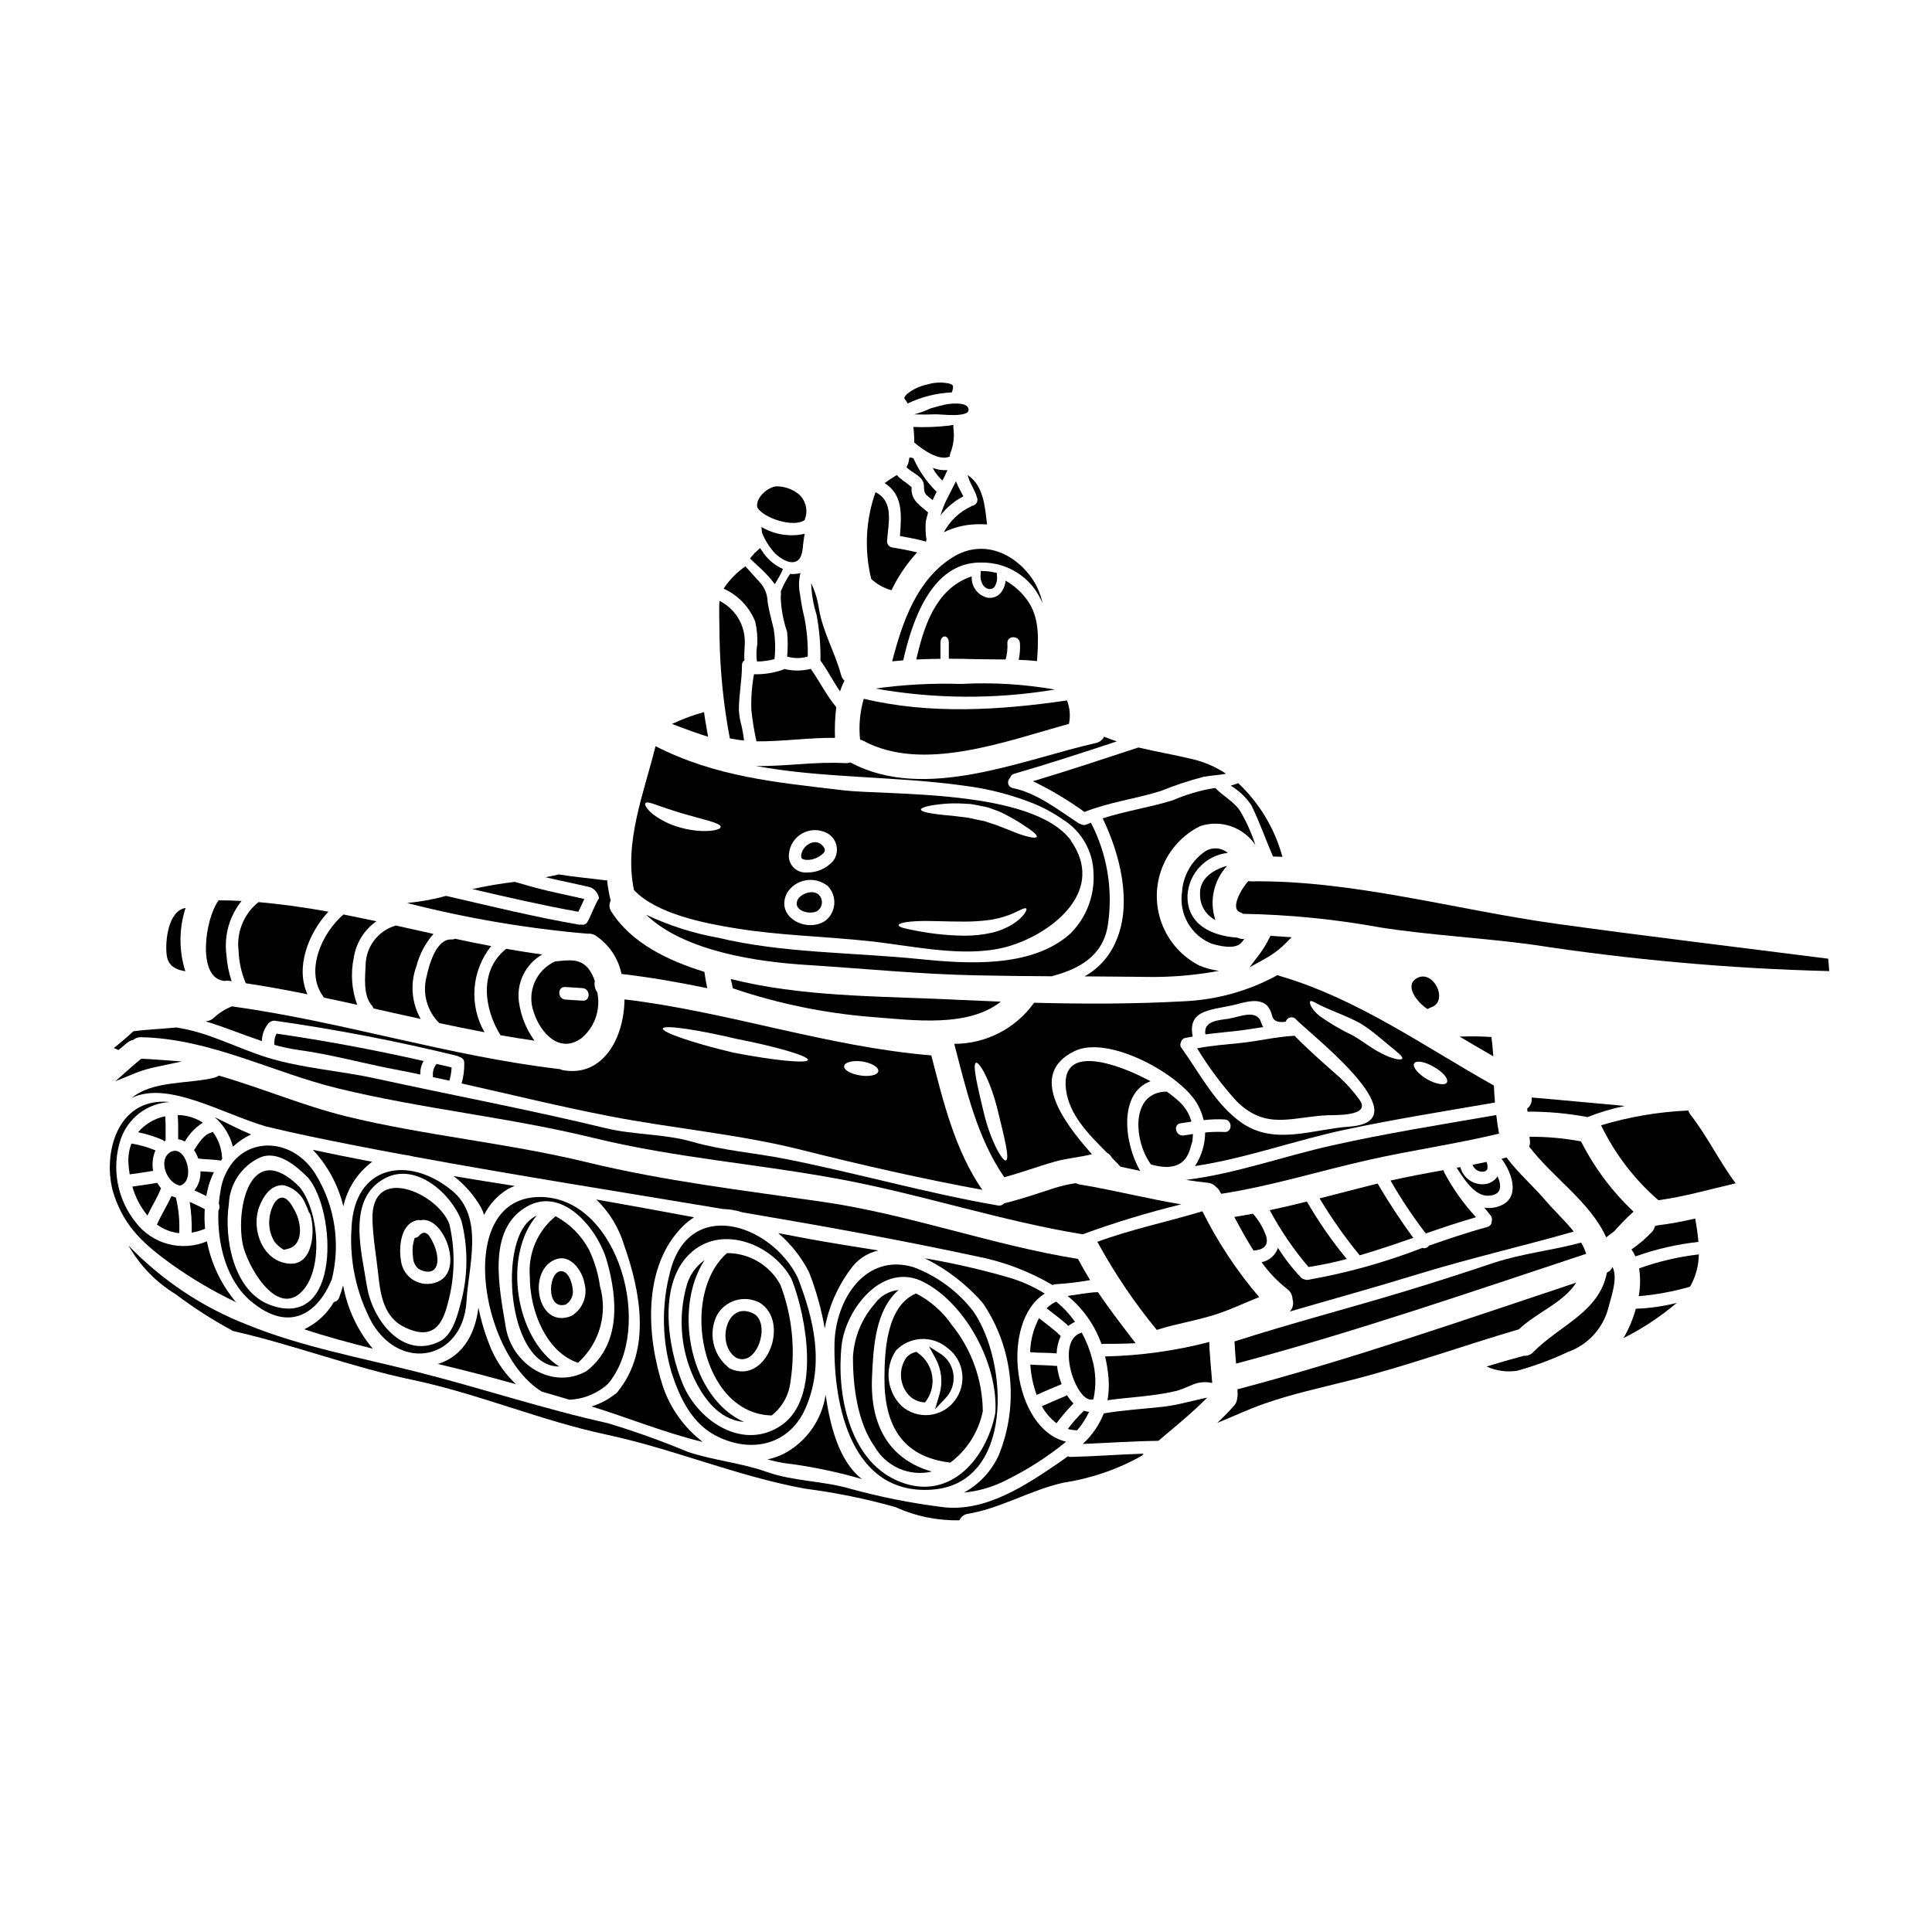 <?xml version="1.0" encoding="UTF-8"?>
<!-- Uploaded to: ICON Repo, www.iconrepo.com, Generator: ICON Repo Mixer Tools -->
<svg fill="#000000" width="800px" height="800px" version="1.1" viewBox="144 144 512 512" xmlns="http://www.w3.org/2000/svg">
 <g>
  <path d="m426.53 526.06c-14.168-3.324-17.613-31.766-5.656-39.246-2.898-1.805-6.027-3.215-9.297-4.191-7.414-2.156-14.949-3.883-22.562-5.172 5.867 2.859 11.098 6.875 15.375 11.805 0.043 0.066 0.066 0.133 0.109 0.199v0.004c0.059 0.043 0.113 0.094 0.16 0.152 7.867 11.824 9.387 26.77 4.055 39.934-1.906 4.266-5.164 7.781-9.27 10.008 4.051-0.395 7.984-1.574 11.582-3.484 5.527-2.742 10.73-6.102 15.504-10.008z"/>
  <path d="m390.73 538.79c22.121-1.332 20.547-33.879 11.16-47.348l-0.004 0.004c-4.066-5.242-9.504-9.258-15.707-11.605-12.887-3.938-20.828 8.66-21.031 20.344-0.266 16.266 4.481 39.895 25.582 38.605zm-23.695-38.227c1.043-9.633 10.938-22.406 21.766-16.797 11.293 5.832 19.68 21.895 18.992 34.41 0 0.066-0.047 0.133-0.047 0.223v0.004c-0.012 0.066-0.012 0.133 0 0.195-2.441 12.293-12.488 23.871-26.203 17.684-12.637-5.68-15.887-23.203-14.508-35.719z"/>
  <path d="m426.76 513.72c-0.109 0.086-0.227 0.16-0.352 0.223-2.109 0.887-4.215 1.773-6.297 2.727 0.957 1.762 2.277 3.297 3.879 4.504 1.375-1.844 2.871-3.594 4.484-5.234-0.648-0.676-1.223-1.422-1.715-2.219z"/>
  <path d="m432.61 518.16c-0.457-0.047-0.902-0.152-1.332-0.309-1.57 1.477-3.004 3.098-4.281 4.836 0.805 0.223 1.629 0.34 2.465 0.355 1.27-1.473 2.328-3.117 3.148-4.883z"/>
  <path d="m444.95 499.97c-3.418-4.461-6.856-8.898-9.984-13.535-2.684 0.066-5.344 0.664-8.031 1 4.078 3.352 7.176 7.742 8.961 12.711 3.106-0.004 6.082-0.027 9.055-0.176z"/>
  <path d="m433.77 514.81c0.777-3.523 0.664-7.184-0.332-10.652-0.629-2.438-1.555-4.793-2.754-7.008-7.363 2.035-1.281 19.352 3.086 17.66z"/>
  <path d="m390.95 533.98c-11.117-3.148-16.375-11.98-15.867-24.828 0.336-7.961 0.848-17.949 7.059-23.293-2.547 0.246-4.863 1.59-6.344 3.68-3.41 3.887-5.434 8.797-5.746 13.957-0.066 7.5 1.152 17.484 5.699 23.805 3.023 5.352 9.211 8.074 15.199 6.68z"/>
  <path d="m357.6 516.9c4.859-11.488 2.129-23.184-2.195-34.32-7.144-14.465-29.242-21.543-33.965-0.93-2.18 8.668-1.973 17.77 0.598 26.332 2.195 6.637 5.41 13.426 12.043 16.684 9.387 4.633 19.348 2.106 23.52-7.766zm-32.613-6.012c-4.035-9.629-6.961-27.223 2.465-35.211 8.43-7.188 21.566-1.641 26.312 7.277h-0.004c0.031 0.078 0.055 0.16 0.066 0.246 0.051 0.043 0.09 0.094 0.109 0.156 3.707 9.629 7.723 31.035-2.793 38.312-9.98 6.922-21.961-0.832-26.16-10.785z"/>
  <path d="m330.73 477.93c-2.461 1.73-4.199 4.305-4.883 7.231-1.996 7.469-1.508 15.383 1.398 22.543 2.305 5.481 6.254 11.738 12.668 12.957 0.445 0.09 0.867 0.152 1.285 0.199-14.191-6.383-19.023-29.832-10.469-42.93z"/>
  <path d="m339.16 503.85c5.547 2.531 9.273-9.363 4.441-11.781-7.125-3.512-9.965 8.406-4.441 11.781z"/>
  <path d="m466.73 492.16c3.75-1.262 7.32-2.973 10.961-4.414-5.926-6.934-10.977-14.574-15.043-22.742-9.273 2.793-18.789 4.746-27.867 8.102 0.047 0.086 0.109 0.129 0.156 0.219v0.004c4.473 8.172 9.699 15.91 15.617 23.105 5.332-1.699 10.875-2.5 16.176-4.273z"/>
  <path d="m392.98 513.48-1.18 3.992 2.852-3.035h-0.004c0.359-0.363 0.668-0.77 0.926-1.211 2.086-3.363 1.273-7.762-1.879-10.156l-3.484-2.234 1.812 3.344c1.512 2.859 1.855 6.195 0.957 9.301z"/>
  <path d="m389.15 515.65c1.566-1.953 2.254-4.473 1.898-6.953-0.359-2.481-1.73-4.703-3.785-6.137-0.133-0.086-0.254-0.191-0.359-0.309-1.07 0.188-2.047 0.742-2.754 1.574-2.074 3.059-1.797 7.141 0.668 9.895 1.129 1.191 2.688 1.887 4.332 1.93z"/>
  <path d="m370.25 535.36c0.73 0.199 1.445 0.422 2.176 0.621-6.234-4.836-8.496-14.531-9.633-22.363h0.004c-0.977 6.578-4.984 12.32-10.824 15.508-1.441 0.758-2.981 1.301-4.574 1.621 1.43 0.41 2.883 0.734 4.348 0.977 6.246 0.766 12.434 1.98 18.504 3.637z"/>
  <path d="m395.85 531.61c4.43-3.332 7.488-8.172 8.605-13.602-0.082-8.309-2.957-16.352-8.164-22.828-2.438-3.547-5.715-6.434-9.539-8.406-7.832 3.394-8.32 15.195-8.363 22.383-0.066 12.203 4.414 20.898 17.461 22.453zm-0.969-30.551c0.086 0.066 0.109 0.133 0.176 0.176s0.109 0.043 0.176 0.086v0.004c2.086 1.617 3.438 4.004 3.758 6.621 0.32 2.621-0.418 5.262-2.047 7.336-1.637 2.125-4.086 3.469-6.758 3.711-2.672 0.238-5.32-0.648-7.312-2.449-3.922-3.906-4.527-10.047-1.438-14.641 3.578-3.738 9.426-4.106 13.445-0.844z"/>
  <path d="m530.83 418.72c2.973 1.75 5.902 3.508 8.914 5.215-0.129-1.707-0.266-3.418-0.508-5.117-2.797-0.188-5.606-0.223-8.406-0.098z"/>
  <path d="m540.52 463.89c-1.027 0.273-2.102 0.324-3.148 0.16 0.555 0.688 1.109 1.355 1.664 2.062 0.336 0.434 0.445 1.004 0.285 1.531 0.027 0.727-0.469 1.367-1.18 1.531-5.148 1.375-10.297 3.148-15.441 4.926v-0.004c-0.383 0.586-1.109 0.844-1.773 0.621-9.809 3.805-19.969 6.637-30.332 8.457-0.309 0.035-0.625-0.012-0.91-0.137-0.328-0.047-0.633-0.203-0.863-0.441-2.312-2.422-4.371-5.066-6.144-7.902-0.664 1.949-2.312 3.394-4.332 3.797 1.898 2.695 4.188 5.098 6.789 7.121 0.859 0.633 1.375 1.621 1.398 2.688 0.363 1.129 0.102 2.371-0.688 3.258 11.25-3.281 22.566-6.387 33.766-9.84 13.777-4.234 27.668-7.406 41.445-11.336-2.285-2.887-5.148-5.512-7.277-8.012-3.418-4.039-7.387-7.41-10.539-11.629-0.422 0.113-0.863 0.223-1.309 0.336 3.102 4.207 5.207 11.129-1.41 12.812z"/>
  <path d="m523.24 410.96c4.836-1.551 0.598-10.336-3.859-7.676-3.262 1.969 0.199 6.41 2.953 8.145h-0.004c0.285-0.191 0.59-0.348 0.91-0.469z"/>
  <path d="m479.56 471.63c-0.77-2.203-1.961-4.238-3.504-5.988-1.645 0.312-3.305 0.598-4.949 0.867 1.617 3.016 3.258 6.012 5.078 8.895 2.141-0.109 4.148-0.953 3.375-3.773z"/>
  <path d="m508.66 457.75c-5.016 1.262-9.98 2.574-14.957 3.836v0.004c3.172 5.281 6.723 10.32 10.629 15.086 4.75-1.398 9.473-2.996 14.199-4.637-3.391-4.629-6.543-9.43-9.445-14.379-0.133 0.023-0.293 0.066-0.426 0.09z"/>
  <path d="m480.49 464.71c2.883 5.371 6.328 10.418 10.273 15.062 3.418-0.523 6.801-1.234 10.141-2.129-3.934-4.773-7.469-9.863-10.562-15.223-3.262 0.824-6.547 1.59-9.852 2.289z"/>
  <path d="m319.75 511.64c-4.438-13.445-5.613-32.059 5.348-42.801h0.004c0.863-0.844 1.816-1.594 2.836-2.238-8.66-1.617-17.32-3.215-25.934-4.723v-0.004c3.465 3.328 6.012 7.492 7.387 12.094 4.348 12.25 7.211 27.621-1.465 38.539v-0.004c-0.258 0.449-0.633 0.82-1.086 1.066-1.812 1.422-3.875 2.488-6.078 3.152 9.719 2.996 19.59 7.055 29.465 9.406-4.828-3.707-8.469-8.742-10.477-14.488z"/>
  <path d="m535.16 466.57c-3.32-3.586-6.16-7.59-8.453-11.91-0.031-0.102-0.055-0.203-0.066-0.309-0.016-0.035-0.039-0.066-0.066-0.09-0.012-0.055-0.027-0.105-0.043-0.156-4.723 0.844-9.383 1.707-14.023 2.754l-0.004 0.004c2.797 4.879 5.918 9.562 9.344 14.02 4.438-1.559 8.875-3.023 13.312-4.312z"/>
  <path d="m462.03 381.16c-0.012 2.809 1.559 5.383 4.062 6.656-0.82-2.453-0.961-5.078-0.414-7.602 0.547-2.527 1.762-4.859 3.519-6.754-3.731 0.977-7.481 3.465-7.168 7.699z"/>
  <path d="m486.29 392.38-5.598-0.375-0.297 0.574c-0.699 1.418-1.516 2.773-2.438 4.051l-2.832 3.731 4.094-2.273h-0.004c2.047-1.121 3.922-2.531 5.57-4.188z"/>
  <path d="m423.72 451.8c3.172-0.887 6.5-1.105 9.652-1.93-7.656-8.586-17.039-21.277-4.617-27.312 9.008-4.414 28.422 6.297 32.703 14.27 0.676 1.266 1.188 2.617 1.52 4.016 1.84-0.215 3.695-0.273 5.543-0.18 2.129 0.109 2.129 3.441 0 3.324v0.004c-1.715-0.09-3.438-0.043-5.148 0.133-0.02 3.16-0.949 6.25-2.684 8.895 13.422-2.019 26.371-6.785 39.602-9.605 13.23-2.816 26.555-4.93 39.891-7.234-0.133-1.508-0.219-2.996-0.289-4.504-18.527-10.383-36.031-22.961-56.598-28.996l0.004 0.004c-0.246-0.07-0.488-0.168-0.715-0.289-7.598 4.176-16.051 6.551-24.711 6.945-13.023 0.73-26.488 0.75-39.824 0.395v-0.004c-4.879 6.844-12.766 10.902-21.164 10.898 3.195 12.203 6.035 24.824 13.246 35.34 4.578-1.215 9.02-2.902 13.59-4.168zm95.043-25.977c0.531-0.891 2.887-0.488 5.258 0.934 2.363 1.309 3.883 3.125 3.441 4.059-0.441 0.934-2.844 0.555-5.301-0.82-2.402-1.422-3.91-3.289-3.398-4.172zm-27.551-16.465c0.395-0.395 1.82 0.754 3.906 1.621 2.238 1.062 5.547 2.172 9.273 4.148h-0.004c1.656 1.016 3.238 2.16 4.723 3.418 1.285 1.086 2.465 2.043 3.461 2.863 1.969 1.598 3.238 2.598 3.039 3.148-0.176 0.422-1.93 0.242-4.414-0.867v-0.004c-1.438-0.664-2.816-1.441-4.129-2.328-1.465-0.93-2.996-2.086-4.527-2.93-3.094-1.473-6.055-3.211-8.852-5.191-2.352-1.949-2.766-3.547-2.461-3.879zm-34.242 10.828h-0.004c0.113-0.559 0.547-0.996 1.105-1.109 0.668-0.152 1.336-0.266 2-0.395-1.445-7.523 5.457-6.898 11.758-8.566 2.363-0.621 5.902-1.664 7.984 0.395 0.676 0.805 1.133 1.766 1.336 2.793 0.508 1.617 2.086 1.664 3.594 1.465 0.145-0.559 0.582-0.992 1.145-1.129 0.559-0.141 1.148 0.039 1.539 0.465 0.176 0.195 0.445 0.465 0.789 0.789l-0.004-0.004c0.043 0.023 0.082 0.055 0.113 0.094 5.949 5.481 31.84 26.223 13.312 27.574-9.762 0.707-19.723 5.016-28.441-0.91-6.992-4.769-11.293-13.27-16.105-19.969l-0.004 0.004c-0.348-0.43-0.383-1.031-0.09-1.496zm-54.316 5.461c0.93-0.312 3.902 4.992 5.723 12.488 1.773 7.211 3.238 12.914 2.215 13.383-0.844 0.445-4.059-5.117-5.832-12.445-1.695-7.062-3.141-13.098-2.094-13.43z"/>
  <path d="m495.8 439.55c1.598-0.09 11.648 0.395 8.543-3.996-1.797-2.512-3.883-4.801-6.211-6.828-3.793-3.348-7.543-6.633-11.047-10.234-4.902 0.242-9.652 1.441-14.508 1.93-3.793 0.395-7.59 0.664-11.316 1.398h-0.004c3.047 5.023 6.566 9.742 10.52 14.09 7.852 7.637 14.422 4.106 24.023 3.641z"/>
  <path d="m537.4 457.82c-2.957 0.273-5.668-1.648-6.391-4.527-0.336 0.066-0.645 0.133-0.977 0.176 1.887 2.93 4.746 7.477 8.266 7.41 3.75-0.09 3.707-2.641 2.574-5.148-0.77 1.199-2.055 1.969-3.473 2.09z"/>
  <path d="m463.12 369.8c-3.453 2.484-5.609 6.383-5.879 10.629-0.832 5.758 2.336 11.355 7.703 13.602 1.996 0.617 6.254 1.707 7.984-0.156h0.004c0.297-0.328 0.57-0.676 0.816-1.043-0.121-0.012-0.246-0.012-0.371 0-0.52 0.004-1.031-0.117-1.488-0.355-6.59-0.422-13.469-3.375-13.18-11.316 0.391-5.805 4.887-10.496 10.672-11.133-1.785-1.512-4.375-1.605-6.262-0.227z"/>
  <path d="m431.43 402.75c5.234 0.047 10.473 0.066 15.707 0.133h0.004c6.672 0.16 13.34-0.375 19.898-1.598-1.766-0.238-3.496-0.703-5.148-1.375-4.586-2.328-8.145-6.281-9.973-11.094-1.832-4.809-1.801-10.129 0.078-14.918 1.883-4.789 5.484-8.707 10.098-10.984 5.445-1.777 11.406 0.277 14.598 5.035-0.988-3.086-2.309-6.055-3.938-8.855-1.66-2.641-4.527-4.039-6.691-6.258h0.004c-0.164 0.027-0.328 0.043-0.488 0.047-3.688 0.625-7.285 1.691-10.719 3.176-6.168 1.93-12.512 2.836-18.637 4.812 4.574 9.473 7.871 22.363 3.617 32.348v-0.004c-1.641 4.043-4.606 7.402-8.41 9.535z"/>
  <path d="m472.57 417.11c2.062-0.27 4.125-0.602 6.188-0.934-0.23-0.367-0.406-0.766-0.531-1.18-1.18-3.727-5.746-1.465-8.66-1.02-2.727 0.395-6.691 0.574-6.125 4.148 3.004-0.41 6.043-0.645 9.129-1.016z"/>
  <path d="m341.21 404.28c-1.152-0.27-2.332-0.535-3.543-0.824 0.176 0.824 0.355 1.641 0.555 2.465 11.984 4.066 24.434 6.621 37.051 7.609 10.848 0.824 25.191 2.844 33.969-4.082-3.465-0.133-6.922-0.289-10.34-0.445-18.801-0.977-39.254-0.664-57.691-4.723z"/>
  <path d="m424.01 502.67c0.062-1.602 0.441-3.176 1.109-4.637 0 0-0.043 0-0.086-0.043-1.754-1.707-3.769-3.148-5.68-4.66-1.461 2.777-2.269 5.852-2.359 8.988 2.285 0.27 4.57 0.109 6.856 0.336 0.09-0.004 0.113 0.016 0.16 0.016z"/>
  <path d="m192.18 425.3-6.84-0.504c-1.18-0.09-2.336-0.156-3.523-0.203h-0.363l-0.293 0.203c-0.766 0.613-1.492 1.242-2.231 1.898l-4.359 3.844 5.41-2.203c1.781-0.699 3.629-1.238 5.508-1.609z"/>
  <path d="m189.1 449.36c-3.305 2.019-0.891 8.266 2.641 8.832 4.281-1.262 1.441-11.293-2.641-8.832z"/>
  <path d="m214.52 442.53c3.84 0.91 7.656 1.797 11.516 2.598 8.297 1.727 16.602 3.352 24.914 4.879 0.922 0.102 1.832 0.273 2.727 0.508 27.246 5.016 54.609 9.312 81.957 13.891 1.75 0.035 3.488 0.336 5.148 0.891 20.633 3.481 41.223 7.188 61.695 11.578 7.215 1.363 14.137 3.961 20.469 7.676 0.238-0.141 0.512-0.219 0.789-0.219 3.07-0.188 6.129-0.551 9.16-1.086-1.129-1.844-2.195-3.707-3.215-5.617-22.852-3.68-44.75-11.809-67.645-15.129-21.168-3.062-41.758-5.457-62.609-10.516-21.078-5.117-42.711-7.012-63.738-12.156-11.207-2.754-22.363-7.523-33.699-10.785h-0.004c-0.352 0.258-0.754 0.445-1.18 0.555-6.898 1.707-16.309 0.707-21.895 5.367 9.496-4.637 23.828 4.106 35.609 7.566z"/>
  <path d="m425.34 510.82c-0.609-1.57-1.02-3.207-1.223-4.879-0.09 0-0.152 0.043-0.242 0.043-2.262-0.219-4.547-0.176-6.832-0.355 0.168 2.746 0.734 5.449 1.684 8.031 2.176-0.996 4.391-1.93 6.613-2.84z"/>
  <path d="m271.43 463.91c0.355 0.66 0.645 1.348 0.859 2.062 1.422-2.879 3.652-5.281 6.414-6.918 0.555-0.301 1.133-0.555 1.73-0.758-5.438-0.844-10.828-1.73-16.215-2.617 2.922 2.242 5.371 5.039 7.211 8.23z"/>
  <path d="m428.89 494.31c-1.41-2.008-3.09-3.809-4.992-5.356-0.941 0.426-1.801 1.02-2.531 1.75 1.93 1.555 3.973 2.973 5.769 4.68 0.535-0.434 1.121-0.797 1.754-1.074z"/>
  <path d="m358.33 481c0.031 0.074 0.055 0.148 0.066 0.227 0.023 0.066 0.09 0.109 0.109 0.176 1.832 4.742 3.195 9.656 4.062 14.668 1.02-5.66 3.336-11.008 6.766-15.625 1.746-2.57 4.406-4.379 7.441-5.055-6.234-0.996-12.445-1.969-18.527-3.082-2.66-0.488-5.344-1-8.004-1.512h-0.004c3.336 2.84 6.086 6.309 8.09 10.203z"/>
  <path d="m178.03 452.16c0.055 1.023 0.168 2.043 0.336 3.059 2.086-0.266 4.148-0.598 6.211-0.93-0.332-1.828-0.117-3.711 0.621-5.418-2.043-0.863-4.18-1.473-6.371-1.816-0.617 1.625-0.891 3.363-0.797 5.106z"/>
  <path d="m190.6 461.34c-0.395-0.098-0.781-0.227-1.152-0.391-1.129 2.508-2.617 4.812-3.727 7.32-0.043 0.086-0.109 0.133-0.152 0.219 1.727 1.293 3.773 2.094 5.922 2.309 0.164-3.18-0.137-6.363-0.891-9.457z"/>
  <path d="m549.33 445.26c0.047 0.422 0.066 0.844 0.133 1.262v0.004c0.043 0.453-0.035 0.91-0.219 1.328 6.144 8.121 16.195 14.688 20.414 24.051l2.129-1.598h-0.004c1.605-1.836 3.312-3.574 5.117-5.211-5.68-5.356-10.383-11.652-13.91-18.613-4.504-0.852-9.078-1.262-13.66-1.223z"/>
  <path d="m474.81 377.5c-1.996 2.195-4.769 7.277-2.219 8.23 0.301 0.105 0.586 0.254 0.844 0.445h0.047c12.148 0.211 24.258 1.41 36.211 3.594 13.355 2.086 27.02 2.754 40.398 4.57 26.047 4.008 52.328 6.352 78.672 7.012-0.066-1.09-0.176-2.195-0.27-3.285-24.008-3.059-48.02-5.922-71.992-9.25-26.445-3.66-54.199-11.629-80.914-11.25h0.004c-0.262 0-0.523-0.02-0.781-0.066z"/>
  <path d="m594.1 473.12c-0.18-2.074-0.469-4.141-0.863-6.188-3.418 0.801-6.879 1.422-10.359 1.863-0.105 0.09-0.215 0.168-0.332 0.242-0.129 0.551-0.398 1.055-0.789 1.465-1.637 1.723-3.453 3.269-5.41 4.617 0.418 0.574 0.773 1.191 1.062 1.84 5.394-1.93 10.996-3.219 16.691-3.84z"/>
  <path d="m242.63 451.89c-5.234-1-10.469-2.043-15.707-3.172 3.934 4.215 6.715 9.371 8.074 14.977 1.035-4.727 3.746-8.922 7.633-11.805z"/>
  <path d="m186.67 458.9c-0.379-0.445-0.707-0.926-0.984-1.438-2.195 0.355-4.394 0.707-6.613 0.996 0.793 2.801 2.156 5.406 3.996 7.664 1.152-2.453 2.637-4.727 3.602-7.223z"/>
  <path d="m187.57 446.45c0.086-0.043 0.199-0.086 0.312-0.133 0-2.172 0.066-4.328-0.09-6.5-2.805 0.562-5.34 2.055-7.188 4.238 2.168 0.445 4.285 1.102 6.32 1.969 0.242 0.094 0.461 0.238 0.645 0.426z"/>
  <path d="m293.95 489.71c1.453-0.918 2.168-2.656 1.777-4.328-0.156-1.484-0.957-4.125-2.684-4.481-3.688-0.75-4.66 10.477 0.906 8.809z"/>
  <path d="m251.18 495.71c7.898 3.84 10.164-1.219 11.449-6.144 1.926-6.898 2.086-14.168 0.465-21.145-2.996-8.207-20.832-16.195-20.387-1.152 0.133 4.902 1.066 9.938 1.574 14.82 0.551 5.258 1.551 11.027 6.898 13.621zm3.641-28.375c0.199-0.02 0.402-0.008 0.598 0.043 5.856-1.309 11.316 12.27 5.324 15.93-2.047 1.195-4.559 1.273-6.68 0.207-2.117-1.066-3.551-3.129-3.812-5.484-0.602-3.594-0.066-10.051 4.57-10.695z"/>
  <path d="m267.61 489.18c0.465-9.605 4.902-22.586-3.938-29.754-11.445-9.316-25.781-6.719-26.508 9.895v0.004c-0.613 8.777 1.277 17.551 5.457 25.293 7.805 13.09 23.859 9.562 24.988-5.438zm-26.371-4.301c-1.422-9.273-5.461-23.254 4.856-28.664 8.211-4.281 17.57 4.215 20.188 11.316l0.004-0.004c1.711 6.738 1.758 13.785 0.133 20.543-0.887 3.418-2.172 9.516-5.789 11.359-9.965 5.106-18.043-5.875-19.375-14.551z"/>
  <path d="m274.2 501.59c-1.5-3.566-2.644-7.269-3.414-11.059-0.953 7.789-4.723 13.109-10.762 14.934 7.012 1.641 13.891 3.461 20.723 5.367-2.785-2.606-5.016-5.75-6.547-9.242z"/>
  <path d="m254.86 480.22c1.109 0.688 3.172 1.312 4.258 0.133 1.555-1.641 0.555-5.117-0.289-6.898s-2.019-3.973-3.769-1.969c-0.285 0.348-0.707 0.551-1.152 0.555-0.566 1.621-0.719 3.363-0.445 5.059-0.004 1.191 0.504 2.328 1.398 3.121z"/>
  <path d="m287.58 512.79c2.441 0.707 4.879 1.441 7.344 2.148 3.781-0.164 7.383-1.648 10.184-4.191 12.359-14.598 2.93-48.879-17.395-49.52-23.449-0.754-16.684 41.465-0.133 51.562zm-9.559-17.148c-1.574-9.871-5.305-25.934 5.832-32.012 9.473-5.148 18.613 6.188 20.988 14.562 2.816 9.961 3.727 21.809-5.144 28.953-0.023 0.023-0.047 0.023-0.09 0.043h-0.004c-0.066 0.086-0.148 0.152-0.242 0.203-9.055 5.039-19.766-1.859-21.34-11.75z"/>
  <path d="m210.53 444.64c-3.129-1.285-6.367-3.019-9.652-4.594 2.383 2.055 4.074 4.801 4.84 7.852 1.422-1.328 3.047-2.43 4.812-3.258z"/>
  <path d="m286.27 466.12c-0.945 0.441-1.797 1.07-2.504 1.84-7.543 7.871-4.68 38.312 8.453 38.18-11.715-7.394-15.023-29.539-5.949-40.02z"/>
  <path d="m297.17 505.14c0.133 0 0.27-0.289 0.395-0.355h-0.004c2.652-2.5 4.562-5.68 5.519-9.195 0.957-3.516 0.93-7.227-0.082-10.727-0.461-3.356-1.441-6.621-2.91-9.676-2.004-3.769-5.086-6.859-8.852-8.871-4.746 3.852-7.301 9.789-6.832 15.887-0.016 9.738 4.688 20.297 12.766 22.938zm-5.547-27.512c3.703-1.105 6.691 3.219 7.231 6.324 0.988 3.348-0.391 6.941-3.371 8.762-0.066 0.023-0.133 0.023-0.223 0.047-0.047 0.055-0.109 0.094-0.176 0.109-8.941 3.219-11.516-12.777-3.461-15.242z"/>
  <path d="m234.93 484.62c-0.301 1.137-0.664 2.254-1.086 3.352-0.223 0.574-0.742 0.984-1.355 1.066-1.828 3.152-4.574 5.672-7.871 7.231 5.945 1.969 12 3.594 18.168 5.148-4.035-4.816-6.746-10.609-7.856-16.797z"/>
  <path d="m199.3 458.19c0.359-1.219 0.828-2.402 1.398-3.543-1.18-0.133-2.363-0.156-3.574-0.242 0.098 1.824-0.469 3.621-1.598 5.059 1.066 0.465 2.109 1 3.148 1.508 0.156-0.938 0.359-1.871 0.625-2.781z"/>
  <path d="m198.35 469.62c-0.172-1.723-0.199-3.461-0.086-5.191-1.332-0.664-2.641-1.336-3.996-1.91v0.004c0.422 2.691 0.602 5.418 0.531 8.141 1.223-0.207 2.414-0.559 3.551-1.043z"/>
  <path d="m197.75 441.51c-1.984-1.289-4.289-1.988-6.656-2.019 0.176 2.129 0.133 4.281 0.109 6.41 0.625 0.102 1.227 0.312 1.777 0.625 1.172-2.027 2.805-3.746 4.769-5.016z"/>
  <path d="m210.6 488.92c10.234 8.516 17.77 2.906 21.34-5.902v-0.004c2.356-9.477 0.805-19.5-4.301-27.824-5.438-8.785-16.043-10.004-21.723-3.441v0.004c-0.074 0.113-0.164 0.219-0.266 0.309-1.613 2.047-2.688 4.465-3.129 7.035-0.246 1.277-0.426 2.566-0.531 3.859 0.281 0.602 0.238 1.301-0.109 1.863-0.359 8.723 2.062 18.574 8.719 24.102zm-5.949-25.848c0.211-5.316 3.383-10.066 8.211-12.301 4.789-2.062 9.719 2.285 12.801 5.348 7.477 8.961 8.699 40.242-9.805 33.809-10.004-3.473-12.559-17.785-11.207-26.855z"/>
  <path d="m224.29 485.95c5.481-6.168 4.168-21.32-0.977-27.465-12.715-12.594-16.863 5.215-15.02 15.086 0.996 5.391 9.051 20.188 15.996 12.379zm-11.602-22.098c1.043-2.754 3.016-5.902 6.363-5.766 2.684 0.566 4.898 2.441 5.906 4.992 0.352 0.691 0.648 1.41 0.883 2.152 0.184 0.18 0.316 0.398 0.395 0.641 1.312 4.039 0.844 13.289-5.324 13.023-7.203-0.332-10.465-8.984-8.223-15.043z"/>
  <path d="m222.09 464.76c-0.602-1.109-1.891-3.543-3.484-3.375-2 0.223-3.062 3.793-3.195 5.461-0.273 2.133 0.18 4.301 1.289 6.144 0.688 0.922 1.566 1.688 2.574 2.242 0.102-0.059 0.215-0.102 0.328-0.133 5.082-0.688 4.375-6.941 2.488-10.34z"/>
  <path d="m202.92 451.02c-0.031-0.078-0.055-0.16-0.066-0.242-0.137-2.481-1-4.867-2.488-6.856-0.164 0.129-0.352 0.227-0.555 0.289-1.906 0.555-3.281 2.93-4.394 4.59h0.004c0.469 0.688 0.844 1.434 1.109 2.219 1.996 0.27 4.016 0.199 5.992 0.555 0.133-0.199 0.281-0.375 0.398-0.555z"/>
  <path d="m348.5 519.11c2.789-2.176 4.582-5.387 4.973-8.906 1.363-8.648 0.453-17.504-2.644-25.691-1.375-2.559-3.418-4.691-5.914-6.176-2.496-1.488-5.348-2.266-8.254-2.254-12.676 11.191-6.949 42.582 11.84 43.027zm-3.238-29.914c8.266 4.949 1.969 21.988-7.785 17.504-0.234-0.102-0.441-0.262-0.602-0.465-4.019-3.359-5.203-9.043-2.859-13.73 2.254-3.941 7.219-5.398 11.246-3.301z"/>
  <path d="m464.52 499.63c-9.043 2.352-18.324 3.641-27.664 3.84 0.473 1.953 0.781 3.941 0.934 5.945 0.133 1.891 0.039 3.793-0.289 5.656 6.035-0.844 12.113-1.02 18.039-2.418 2.461-0.598 4.082-1.773 6.168-2.219 1.172-0.219 2.379-0.195 3.543 0.07-0.043-0.934-0.996-10.805-0.73-10.875z"/>
  <path d="m538.13 453.92c0.148-0.668 0.086-1.367-0.176-2-1.242 0.27-2.465 0.512-3.703 0.754l-0.004 0.004c0.441 1.238 1.691 1.996 2.992 1.816 0.359-0.07 0.68-0.277 0.891-0.574z"/>
  <path d="m356.85 371.71c0.066 0 0.574 0.152 0.574 0.152 0.363 0.023 0.727 0.023 1.086 0 1.391-0.16 2.688-0.773 3.684-1.75 0.281-0.254 0.426-0.621 0.395-0.996-0.055-0.086-0.086-0.188-0.09-0.293-0.074-0.152-0.164-0.301-0.266-0.441-0.234-0.281-0.5-0.535-0.789-0.754-2.238-1.488-5.301 1.062-5.117 3.484 0 0 0.152 0.332 0.109 0.332 0.172 0.176 0.035 0.113 0.414 0.266z"/>
  <path d="m330.1 338.75 1.543 0.496-0.473-2.754c-0.156-0.883-0.316-1.762-0.438-2.652l-0.156-1.137-1.098 0.328v-0.004c-1.766 0.52-3.496 1.141-5.191 1.863l-2.219 0.953 2.277 0.855c1.891 0.719 3.812 1.426 5.754 2.051z"/>
  <path d="m189.63 479.16c5.344 3.797 11.008 7.121 16.926 9.941-3.91-4.629-6.566-10.188-7.719-16.137-3.254 1.371-6.871 1.621-10.285 0.715-3.414-0.906-6.43-2.918-8.574-5.723-4.992-6.211-6.488-14.535-3.973-22.098 0.941-2.727 2.668-5.117 4.969-6.863 2.297-1.746 5.062-2.769 7.941-2.945-1.062-0.113-2.133-0.121-3.195-0.02-11.867 1.18-14.508 15.863-11.445 24.824 2.91 8.566 8.125 13.094 15.355 18.305z"/>
  <path d="m360.59 385.43c0.641-0.43 1.074-1.105 1.199-1.867 0.121-0.762-0.078-1.539-0.551-2.148-1.398-1.887-4.793-0.73-5.812 0.934-1.512 2.938 3.078 4.227 5.164 3.082z"/>
  <path d="m427 529.94c-0.598 0.441-1.242 0.887-1.887 1.355-9.145 6.234-20.074 13.711-31.746 12.043-8.102-1.027-16.117-2.629-23.988-4.793-7.164-2.109-15.086-1.969-22.074-4.441-6.898-2.441-14.109-3.059-20.969-5.32h0.004c-6.965-2.906-14.074-5.453-21.297-7.633-16.863-3.727-33.676-9.34-50.496-13.578-14.93-3.769-30.637-6.656-44.926-12.469-11.922-4.625-22.688-11.793-31.551-21.012 2.992 5.297 7.293 9.734 12.492 12.891 4.699 3.551 9.66 6.742 14.844 9.539 0.133 0.066 0.242 0.152 0.395 0.219 15.973 3.617 31.281 9.539 47.41 12.914 17.461 3.66 34.035 10.805 51.496 14.531 17.84 3.812 34.586 11.02 52.582 14.312l-0.004 0.004c8.109 1.043 16.137 2.672 24.008 4.879 5.328 2.438 11.137 3.633 16.992 3.504 0.375-0.93 1.227-1.586 2.223-1.707 8.809-1.488 16.594-6.32 25.359-8.266 7.297-1.109 14.332-3.527 20.766-7.144 0.129-0.199 0.285-0.379 0.465-0.535-6.434 0.199-12.867 0.711-19.32 0.867l-0.004-0.004c-0.266 0-0.527-0.051-0.773-0.156z"/>
  <path d="m436.65 518.54c-0.039-0.008-0.074-0.016-0.113-0.023-1.219 3.106-3.133 5.891-5.59 8.145 6.691-0.27 13.355-0.754 20.035-0.824 4.394-3.727 8.895-7.344 12.934-11.449-3.973 0.789-7.871 2.019-11.914 2.441-5.129 0.555-10.254 0.855-15.352 1.711z"/>
  <path d="m357.23 281.84c0.043-0.223 0.109-0.438 0.195-0.645 0.023 0 0 0 0.023-0.043 0.684-2.273-0.051-4.731-1.863-6.258-1.633-1.285-3.644-1.996-5.723-2.016-2.305 0.086-5.766 3.082-5.168 5.613 1.684 2.859 9.625 5.398 12.535 3.348z"/>
  <path d="m561.71 483.91c-29.754 9.895-59.414 20.254-89.766 28.27 0 0.488 0.043 0.977 0.043 1.465 0 0.273-0.035 0.551-0.109 0.816-0.031 0.777-0.336 1.52-0.867 2.086-1.398 1.598-2.887 3.086-4.418 4.527 4.148-1.664 8.168-3.594 12.445-5.082 7.41-2.594 15-4.234 22.59-6.144 15.129-3.816 29.797-9.141 44.902-13.578 4.637-4.441 11.848-7.059 15.18-12.359z"/>
  <path d="m344.73 293.86c1.332 1.172 2.57 2.445 3.711 3.809l0.883 1.137 0.738-1.234c0.371-0.629 0.742-1.258 1.043-1.91l0.395-0.879-0.871-0.422c-1.844-0.984-3.41-2.418-4.551-4.172l-0.656-0.945-1.059 0.988c-0.094 0.066-0.188 0.133-0.277 0.207l-0.18 0.191v0.004c-0.121 0.191-0.266 0.367-0.43 0.523l-0.723 0.844 0.656 0.633c0.41 0.387 0.855 0.797 1.32 1.227z"/>
  <path d="m356.85 288.16c0.109-0.91 0.242-1.793 0.395-2.703-3.914 0.895-8.023 0.242-11.469-1.824 0.043 0.535 0.109 1.066 0.199 1.621v0.004c0.809 2.008 1.98 3.852 3.461 5.434 1.312 1.242 4.125 3.215 5.992 1.82 1.199-0.91 1.277-2.996 1.422-4.352z"/>
  <path d="m337.41 339.68c1.262 0.242 2.508 0.441 3.769 0.574h0.004c-0.145-1.254-0.352-2.496-0.621-3.727-0.406-1.414-0.66-2.863-0.754-4.332 0-3.992 0.82-7.918 0.82-11.91-0.016-0.516 0.234-1 0.664-1.285-0.152-1.641 0.09-3.398 0.09-4.996-0.023-4.559-2.609-8.719-6.691-10.758-0.062 0.406-0.09 0.812-0.086 1.223-0.043 2.883 0.066 5.766 0.086 8.66v-0.004c0.152 8.914 1.062 17.797 2.719 26.555z"/>
  <path d="m344.13 308.7c0.461 1.969 0.648 3.992 0.559 6.012-0.266 1.516-0.297 3.066-0.094 4.59 1.578 0 3.144-0.215 4.66-0.641 0.281-2.652 0.207-5.332-0.219-7.965-0.535-2.363-1.242-4.723-1.598-7.086-0.02-2.047-0.824-4.008-2.242-5.481-1.219-1.332-2.441-2.684-3.66-4.039l-0.004 0.004c-2.285 1.574-4.242 3.578-5.766 5.902 3.809 1.715 6.805 4.832 8.363 8.703z"/>
  <path d="m569.85 481.24c-1.969 10.473-12.445 13.91-19.523 21.078h0.004c-0.629 0.684-1.539 1.043-2.465 0.977-3.324 0.891-6.629 1.836-9.914 2.844v-0.004c2.527 1.164 5.344 1.555 8.094 1.129 4.633-1.273 9.145-2.945 13.488-4.988 5.305-1.891 9.324-6.297 10.719-11.75 0.598-2.508 2.641-7.871 1.062-10.781-0.246 0.688-0.781 1.234-1.465 1.496z"/>
  <path d="m285.65 419.79c-2.211-3.035-3.629-6.574-4.129-10.297-0.691-5.055 1.758-10.027 6.191-12.555-3.215-0.422-6.391-0.934-9.566-1.488-7.211 5.727-5.945 15.742-1.508 22.895 3 0.547 5.992 1 9.012 1.445z"/>
  <path d="m203.28 403.93c0.074 0.004 0.148 0.02 0.219 0.047 0.379-0.094 0.77-0.109 1.152-0.047 0.242 0.023 0.488 0.066 0.73 0.09h0.004c-0.758-2.25-1.219-4.594-1.375-6.965-0.672-5.113 0.777-10.277 4.016-14.289-2.019-0.109-4.039-0.176-6.082-0.176-3.66 4.934-5.766 20.488 1.336 21.34z"/>
  <path d="m177.61 420.41c0.488-0.391 1.059-0.672 1.664-0.82 0.586-0.488 1.328-0.742 2.086-0.711 18.234 0.332 34.676 9.273 52.094 13.531 22.406 5.481 45.348 7.656 67.754 13.133 22.074 5.41 44.352 6.941 66.559 11.184 21.23 4.039 41.797 10.891 63.141 14.375 8.566-3.133 17.301-5.785 26.16-7.941-9.074-1.484-17.949-3.793-27.02-5.277-0.34-0.07-0.668-0.18-0.977-0.336-1.848 0.285-3.672 0.699-5.461 1.242-4.457 1.441-8.852 2.973-13.383 4.082-0.043-0.004-0.09 0.004-0.133 0.023-0.391 0.477-1.012 0.699-1.617 0.574-18.895-3.258-37.391-8.586-56.199-12.312-8.266-1.641-16.707-2.238-24.797-4.57-7.656-2.176-15.375-1.773-23.008-3.617-20.289-4.922-40.664-8.727-61.02-13.176-9.363-2.043-19.656-2.727-28.734-5.57-8.055-2.508-15.418-6.656-23.828-7.898-0.066 0-0.086-0.043-0.152-0.043-3.769 0.395-7.609 0.512-11.414 1.02-1.641 1.574-3.394 2.996-5.148 4.441 0.395 0.152 0.789 0.355 1.219 0.531 0.719-0.625 1.453-1.246 2.215-1.863z"/>
  <path d="m356 301.4c-0.379-1.836-0.336-3.734 0.133-5.547-0.16 0.059-0.324 0.102-0.488 0.133-0.746 0.137-1.508 0.172-2.266 0.109-0.973 1.453-1.797 3-2.457 4.617 0.07 0.504 0.062 1.012-0.023 1.508 0.094 3.133 0.664 6.227 1.684 9.188 0.219 2.191 0.227 4.398 0.023 6.59 1.781 0.523 3.676 0.523 5.457 0 0.078-3.414-0.215-6.828-0.863-10.184-0.512-2.117-0.91-4.258-1.199-6.414z"/>
  <path d="m215.12 415.22c0.102-0.113 0.219-0.215 0.352-0.289 0.043-0.051 0.098-0.09 0.156-0.113 0.02-0.027 0.055-0.043 0.09-0.043 0.34-0.227 0.75-0.324 1.152-0.266 16.238 2.305 32.324 5.406 48.254 9.297h0.004c0.246 0.059 0.48 0.176 0.684 0.332 0.742 0.133 1.266 0.801 1.219 1.551 0.043 1.84-0.195 3.672-0.707 5.438 13.023 2.906 25.957 6.102 39 8.633 16.953 3.305 34.434 4.769 51.293 9.027 15.641 3.938 31.773 7.609 47.699 10.535-7.277-10.578-10.316-23.316-13.512-35.629-27.664-2.305-53.953-11.602-81.309-14.844-0.09 10.234-5.68 20.543-16.137 18.789v0.004c-0.332-0.055-0.652-0.16-0.957-0.309-29.461-3.441-57.617-12.594-86.922-16.637v-0.004c-1.793 0.707-3.434 1.746-4.836 3.062-0.551 0.504-1.254 0.816-1.996 0.887-0.047 0.023-0.09 0.023-0.113 0.043 5.039 1.512 9.875 3.543 14.867 5.215h-0.004c0.031-1.707 0.637-3.359 1.723-4.68zm157.34 10.07c2.508 0.395 4.438 1.531 4.301 2.57-0.133 1.039-2.238 1.531-4.723 1.156s-4.438-1.422-4.328-2.465c0.102-1.039 2.238-1.594 4.746-1.258zm-33.234-5.973c10.605 2.066 19.059 4.551 18.895 5.57-0.164 1.02-9.027 0.156-19.766-1.93-10.559-2.508-18.949-5.367-18.703-6.391 0.238-1.02 8.988 0.246 19.57 2.754z"/>
  <path d="m209.13 404.57c5.481 0.824 10.914 1.82 16.352 2.93-3.238-7.012 0.152-16.105 5.547-21.895-6.144-1.109-12.312-2-18.523-2.531-3.875 3.082-5.871 7.953-5.285 12.867 0.105 2.969 0.754 5.894 1.91 8.629z"/>
  <path d="m229.66 408.07c0.074 0.09 0.125 0.195 0.152 0.309 2.953 0.621 5.902 1.242 8.852 1.91-1.473-4.004-1.789-8.34-0.906-12.516 0.613-3.887 2.769-7.359 5.984-9.625-2.906-0.621-5.812-1.223-8.719-1.797-5.898 5.055-10.227 15.152-5.363 21.719z"/>
  <path d="m242.56 410.49c0.195 0.211 0.332 0.473 0.395 0.754 4.172 0.93 8.363 1.887 12.535 2.793v0.004c-2.426-4.289-2.836-9.426-1.121-14.043 0.82-3.144 2.363-6.055 4.504-8.5-3.352-0.73-6.691-1.488-10.027-2.238l-0.043 0.043c-4.535 1.352-7.711 5.434-7.898 10.164-0.133 3.414-0.754 8.273 1.656 11.023z"/>
  <path d="m263.09 430.39c0.34-1.137 0.543-2.316 0.598-3.504-1.332-0.332-2.66-0.617-3.992-0.93-0.738 0.891-1.086 2.043-0.957 3.191 0 0.113-0.043 0.199-0.043 0.293 1.465 0.309 2.93 0.617 4.394 0.949z"/>
  <path d="m338.92 390.01c11.828 1.934 23.828 2.129 35.742 3.441 11.09 1.18 24.605 4.394 35.629 1.598 10.652-2.707 25.559-13.109 18.895-25.957-0.395-0.762-0.84-1.496-1.328-2.195-0.047-0.086-0.086-0.176-0.113-0.27-10.34-13.641-48.566-11.781-60.434-13.203-17.93-2.129-33.57-3.543-49.594-11.672-3.019 12.273-8.41 25.469-5.703 38.117 5.898 6.352 18.922 8.855 26.906 10.141zm53.824-32.836 0.004 0.004c1.727-0.215 3.469-0.305 5.211-0.27 1 0.047 2.043 0.113 3.129 0.156 1.086 0.133 2.219 0.395 3.375 0.621 0.598 0.152 1.066 0.195 1.75 0.422 0.512 0.195 1.023 0.395 1.512 0.555v0.004c0.969 0.332 1.91 0.746 2.812 1.238 1.566 0.801 3.086 1.688 4.551 2.664 2.418 1.551 3.836 2.66 3.66 3.172-0.176 0.512-2.062 0.195-4.856-0.789-1.312-0.531-2.863-1.152-4.617-1.82v0.004c-0.895-0.391-1.816-0.715-2.758-0.977-0.508-0.176-0.996-0.336-1.508-0.512-0.336-0.09-0.957-0.199-1.445-0.289-1.02-0.199-1.996-0.488-2.973-0.645-0.977-0.156-1.969-0.242-2.863-0.355-1.82-0.27-3.57-0.312-4.992-0.531-2.887-0.336-4.684-0.789-4.684-1.285 0.008-0.5 1.785-1.031 4.695-1.363zm-5.367 30.93c3.215-0.133 7.609 0.152 12.312 0.129v0.004c2.168-0.004 4.332-0.145 6.481-0.422 1.715-0.25 3.406-0.672 5.035-1.262 2.754-1.02 4.328-2.195 4.766-1.773 0.336 0.289-0.664 2.262-3.594 4.148l0.004-0.004c-1.715 1.051-3.59 1.816-5.547 2.266-2.34 0.52-4.727 0.785-7.121 0.785-4.199-0.039-8.387-0.457-12.512-1.242-3.062-0.555-5.059-0.996-5.059-1.531s1.973-0.984 5.234-1.094zm-34.301-17.793c0.199-2.301 1.531-4.348 3.555-5.465 2.023-1.113 4.469-1.141 6.519-0.082 1.297 0.688 2.223 1.91 2.531 3.344 0.312 1.43-0.02 2.926-0.914 4.09-1.77 1.984-4.328 3.09-6.988 3.019-1.312 0.094-2.598-0.398-3.508-1.348-0.91-0.949-1.348-2.254-1.195-3.559zm-0.508 10.34c1.105-1.797 2.934-3.023 5.012-3.371 2.082-0.344 4.211 0.23 5.836 1.574 1.176 1.25 1.785 2.93 1.68 4.644s-0.914 3.309-2.234 4.406c-4.977 3.57-13.578-0.898-10.293-7.254zm-37.539-23.785c0.289-0.465 1.551-0.066 3.301 0.578 1.664 0.574 4.062 1.398 6.746 2.195 5.367 1.574 9.918 2.441 9.918 3.504 0.02 1-5.039 1.82-10.984 0.09h0.004c-2.566-0.723-4.969-1.926-7.086-3.539-1.551-1.32-2.164-2.426-1.898-2.828z"/>
  <path d="m193.11 401.39c-1.73-5.457-1.707-11.324 0.066-16.77-4.594 0.73-5.481 8.762-4.992 12.555 0.379 2.84 2.508 3.84 4.926 4.215z"/>
  <path d="m222.93 422.23c8.66 1.152 17.125 3.543 25.691 5.168 2.262 0.422 4.527 0.891 6.766 1.355v-0.004c-0.051-1.246 0.246-2.484 0.863-3.574-12.891-2.93-25.879-5.348-38.965-7.254-0.488 0.91-0.691 1.949-0.574 2.977 2.043 0.578 4.117 1.023 6.219 1.332z"/>
  <path d="m264.57 392.77c-0.262 0.152-0.562 0.223-0.863 0.199-4.125-0.27-6.016 6.809-6.691 9.961-1.113 4.383 0.18 9.023 3.391 12.203 3.973 0.844 7.965 1.664 11.98 2.418h0.004c-2.027-3.547-2.941-7.617-2.625-11.688 0.316-4.07 1.852-7.953 4.398-11.145-3.227-0.598-6.418-1.262-9.594-1.949z"/>
  <path d="m298.84 382.25c-4.258-1.02-8.762-1.863-12.953-2.996-1.797-0.465-3.598-1.062-5.461-1.551-3.777 0.445-7.535 1.086-11.25 1.91 9.32 2.172 18.66 4.328 28.086 6.012 0.566-1.109 1.055-2.266 1.578-3.375z"/>
  <path d="m299.81 391.43c0.672-0.047 1.344 0.105 1.926 0.445 3.598 2.344 6.106 6.027 6.969 10.234 7.633 0.891 15.195 2.219 22.719 3.769-0.289-1.441-0.555-2.883-0.754-4.328-9.672-2.977-19.344-7.633-24.625-15.91-0.621-0.875-0.699-2.023-0.203-2.973-0.453-1.762-0.773-3.559-0.949-5.367-0.133 0.008-0.266 0.008-0.395 0-4.148-0.551-8.34-0.887-12.469-1.574-0.086 0-0.152 0.066-0.242 0.086-1.062 0.242-2.148 0.469-3.238 0.664 3.938 0.934 8.121 1.754 11.961 2.684h-0.004c1.18 0.516 2.023 1.594 2.238 2.863-1.219 2-1.934 4.215-3.039 6.258-0.328 0.637-1.07 0.945-1.754 0.73-0.18 0.055-0.371 0.062-0.555 0.023-11.848-2.043-23.492-4.93-35.184-7.613v0.004c-3.379 0.926-6.828 1.555-10.316 1.883 15.715 4.031 31.734 6.758 47.898 8.145z"/>
  <path d="m298.19 419.06c3.324-2.848 4.918-7.223 4.199-11.539-0.02-0.176-0.043-0.336-0.066-0.488-0.645-0.863-0.895-1.961-0.688-3.019-0.312-0.996-0.762-1.945-1.332-2.816-2.363-3.484-5.699-2.703-9.141-2.418h-0.043c-5.133 2.328-7.598 8.219-5.656 13.508 1.699 5.328 6.801 11.184 12.727 6.773zm-4.367-13.488c1.508 0.129 3.039 0.152 4.57 0.289 2.129 0.176 2.129 3.504 0 3.324-1.531-0.129-3.062-0.152-4.57-0.289-2.133-0.152-2.156-3.504-0.004-3.328z"/>
  <path d="m399.29 275.54c-0.578-1.285-1.379-2.441-1.867-3.769l0.004-0.004c-0.031-0.078-0.055-0.16-0.066-0.242-0.82 1.664-1.727 3.305-2.551 4.992-0.621 1.305-1.141 2.652-1.555 4.035 1.625-2.086 3.688-3.797 6.035-5.012z"/>
  <path d="m395.32 256.81c-3.078 0.355-6.18 0.469-9.273 0.332 0.168 1.371 0.25 2.75 0.242 4.129 2.215 1.887 6.633 5.035 9.402 3.703 0-0.301 0.055-0.602 0.16-0.883 0.832-2.078 1.113-4.332 0.82-6.547-0.035-0.309-0.035-0.625 0-0.934z"/>
  <path d="m396.43 291.71c-9.445 5.902-13.293 17.105-15.996 27.551 0.973-0.109 1.969-0.199 2.93-0.27 2.363-10.402 7.477-26.043 20.586-25.91l-0.004 0.004c5.484-0.117 10.695 2.375 14.043 6.723 0.922 1.262 1.695 2.621 2.312 4.059-0.449-2.051-1.23-4.016-2.312-5.816-4.656-7.336-13.422-11.441-21.559-6.34z"/>
  <path d="m391.19 268.01c0.637 1.266 1.512 2.394 2.574 3.332 0.465-0.91 0.91-1.82 1.312-2.754l-0.004-0.004c-1.32 0.09-2.644-0.105-3.883-0.574z"/>
  <path d="m423.54 326.74c-8.203-1.441-16.547-1.941-24.867-1.488-7.586-0.238-15.18 0.168-22.695 1.219 15.723 2.793 31.809 2.883 47.562 0.27z"/>
  <path d="m438.67 450.82c0.789 0.789 1.531 1.598 2.262 2.363 1.75 0.375 3.504 0.75 5.234 1.129 0-0.023 0-0.023-0.023-0.043-4.328-7.477-5.68-20.656 2.754-23.719-0.508-0.27-0.996-0.555-1.508-0.789-5.191-2.66-22.32-10.117-20.918 2.731 0.75 6.894 6.012 12.086 10.914 17.016h0.004c0.551 0.297 1 0.754 1.281 1.312z"/>
  <path d="m591.44 438.31c-0.09-0.012-0.18-0.012-0.266 0-7.758 0.352-15.441 1.664-22.875 3.902 3.664 7.586 8.836 14.344 15.199 19.859 6.922-0.934 13.641-2.91 20.469-4.484-4.328-5.789-7.453-12.379-11.914-18.105h-0.004c-0.277-0.344-0.488-0.746-0.609-1.172z"/>
  <path d="m384.95 265.57c-0.008 0.078-0.02 0.152-0.043 0.227-0.074 0.641-0.277 1.258-0.598 1.816-0.023 0.059-0.047 0.117-0.066 0.18 1.355 1.531 4.172 2.281 4.551 4.461 0.176 0.977-0.09 2.106 0.684 2.887v-0.004c0.539 0.496 1.102 0.961 1.691 1.398 0.332-0.754 0.684-1.488 1.043-2.195v-0.004c-2.598-2.551-4.684-5.57-6.148-8.898-0.332-0.129-0.688-0.195-1.043-0.195z"/>
  <path d="m475.65 357.45c2.172 4.414 3.75 9.027 5.703 13.531 0.844 0.023 1.664 0.043 2.508 0.09v0.004c-2.031-7.477-6.094-14.242-11.738-19.547-0.043 0-0.066 0.043-0.109 0.066-0.645 0.242-1.242 0.441-1.867 0.617 2.207 1.309 4.09 3.102 5.504 5.238z"/>
  <path d="m549.91 434.85v0.395c0.051 0.988-0.391 1.934-1.18 2.531 0 0.27 0.043 0.555 0.066 0.824v-0.004c5.344-0.031 10.676 0.453 15.926 1.441 3.207-1.273 6.519-2.262 9.898-2.953-8.25-0.727-16.48-1.547-24.711-2.234z"/>
  <path d="m564.35 476.27c-0.324-1.039-0.773-2.039-1.332-2.973-7.652 2.086-15.594 2.863-23.16 5.367-7.766 2.598-15.531 5.117-23.34 7.477-15.086 4.57-30.375 8.543-45.371 13.355 0.109 1.969 0.27 3.938 0.422 5.879 31.352-8.34 62.008-18.922 92.781-29.105z"/>
  <path d="m431.39 359.18c6.59-2.617 13.445-3.438 20.188-5.547 3.731-1.512 7.559-2.781 11.453-3.793 1.996-0.355 3.938-0.395 5.832-0.789-0.004-0.016-0.004-0.027 0-0.043-2.633-1.742-5.543-3.019-8.609-3.769-4.859-1.18-9.766-1.996-14.562-3.148-9.297 3.039-18.57 6.144-27.945 8.941 4.781 2.309 9.348 5.035 13.645 8.148z"/>
  <path d="m459.5 448.1c0.152-0.555 0.332-1.086 0.488-1.641 0.086-0.664 0.129-1.285 0.152-1.93-0.82 0.109-1.617 0.242-2.418 0.375-2.086 0.336-2.996-2.883-0.867-3.215 0.953-0.152 1.91-0.312 2.887-0.445v-0.004c-0.555-2.047-1.688-3.894-3.262-5.32-1.031-0.953-2.129-1.836-3.281-2.641-9.785 0.109-8.699 13.246-4.172 19.32 5.812 1.645 9.316 0.145 10.473-4.5z"/>
  <path d="m406.05 300.1h0.293c0.516 0.023 1.008-0.23 1.281-0.668 0.504-0.871 0.707-1.879 0.59-2.879l-0.039-0.723-0.703-0.137c-0.848-0.211-1.715-0.324-2.59-0.34l-0.953-0.055-0.059 0.949c-0.105 0.918 0.086 1.844 0.547 2.644 0.348 0.617 0.941 1.059 1.633 1.207z"/>
  <path d="m400.6 297.07c-8.809 3.543-11.809 13.09-13.777 21.699 2.129-0.109 4.258-0.156 6.41-0.176l0.004-4.258c0-2.219 2.215-2.219 2.215 0v4.234c2.363 0 4.723 0.043 7.086 0.109 2.684 0.066 5.324 0.047 7.965 0.09 0.387-1.398 0.547-2.852 0.465-4.305-0.133-2.129 3.195-2.129 3.328 0 0.09 1.473-0.023 2.949-0.332 4.394 1.621 0.066 3.238 0.156 4.859 0.336 0.355-5.547 0.82-11.512-2.641-16.215v-0.004c-1.504-2.086-3.441-3.816-5.68-5.082-0.312 2.574-1.887 4.902-4.859 4.504-2.559-0.637-4.293-3.008-4.125-5.637-0.297 0.109-0.609 0.199-0.918 0.309z"/>
  <path d="m344.34 347c18.016 3.305 36.715 2.641 55.328 5.234 6.066 0.77 12.016 2.285 17.711 4.504 2.902 1.133 5.656 2.606 8.207 4.391 5.008 3.062 8.105 8.469 8.211 14.336 0.316 5.973-1.938 11.793-6.191 15.996-10.316 9.227-27.645 7.941-40.07 6.691-17.48-1.773-36.098-1.531-53.203-5.633h0.004c-6.609-1.184-13.031-3.238-19.102-6.106 10.273 9.895 30.129 12.535 42.711 13.316 15.043 0.953 30.191 2.484 45.266 2.754 6.481 0.133 12.988 0.199 19.48 0.242 6.965-1.863 13.422-5.082 14.863-13.289l-0.008 0.004c1.488-9.371-0.066-18.977-4.434-27.402-0.395 0.156-0.789 0.293-1.18 0.469h-0.004c-0.547 0.238-1.18 0.172-1.664-0.176-0.098-0.02-0.195-0.051-0.285-0.09-5.512-3.543-11.07-8.078-17.637-9.406v-0.004c-0.578-0.133-1.027-0.578-1.16-1.152-0.137-0.574 0.062-1.176 0.516-1.551 0.141-0.52 0.543-0.926 1.062-1.066 9.141-2.641 18.172-5.613 27.203-8.586-1.133-0.395-2.262-0.789-3.375-1.242-0.387 0.801-1.105 1.391-1.965 1.617-19.766 4.461-45.523 15.801-65.227 5.215-0.062 0-0.129 0.023-0.195 0.023h-0.004c-0.383 0.121-0.781 0.176-1.18 0.156-7.953-0.465-15.762 0.887-23.68 0.754z"/>
  <path d="m380.25 300.42c1.762-3.656 4.051-7.035 6.793-10.031-2.215-0.555-4.481-0.953-6.723-1.332v0.004c-0.73-0.191-1.238-0.848-1.242-1.598 0.289-4.769 1.996-10.492-3.062-13.023-2.606 7.387-3 15.375-1.133 22.984 1.52 1.422 3.359 2.453 5.367 2.996z"/>
  <path d="m578.27 487.5c4.606-0.383 9.16-1.223 13.598-2.508 1.504-2.606 2.305-5.555 2.332-8.562-5.398 0.621-10.707 1.867-15.82 3.703 0.379 2.445 0.344 4.934-0.109 7.367z"/>
  <path d="m372.73 340.29c15.793 8.539 37.496 0.223 54.551-4.453 0.434-2.074 0.254-4.234-0.512-6.215-17.68 2.598-36.383 3.75-53.863-0.441v0.004c-1.027 3.508-1.359 7.184-0.977 10.82 0.277 0.07 0.543 0.164 0.801 0.285z"/>
  <path d="m574.23 498.62c5.062-2.547 9.805-5.68 14.129-9.344-3.551 0.906-7.188 1.426-10.848 1.551-0.746 2.731-1.848 5.352-3.281 7.793z"/>
  <path d="m351.81 321.28c-0.117 0.098-0.25 0.176-0.391 0.227-2.406 0.832-4.938 1.23-7.481 1.18h-0.023c-0.043 0-0.066 0.023-0.109 0.023-0.566 3.133-0.801 6.312-0.688 9.492 0.297 2.781 0.75 5.539 1.352 8.266 6.992 0.047 13.844-0.996 20.809-0.93v0.004c-0.098-2.723 0.012-5.445 0.336-8.145-2.598-3.148-4.418-6.812-6.746-10.141-2.316 0.582-4.738 0.59-7.059 0.023z"/>
  <path d="m361.43 319.06c1.91 2.598 3.348 5.512 5.191 8.164 0.309-0.973 0.703-1.914 1.18-2.816-0.441-0.422-0.758-0.961-0.91-1.555-1.617-5.949-4.766-11.25-5.832-17.352l-0.004 0.004c-0.328-2.418-1.031-4.769-2.086-6.969 0.086 2.863 0.574 5.703 1.445 8.434 0.734 3.984 1.078 8.035 1.016 12.09z"/>
  <path d="m402.97 276.02c0.125 0.445 0.051 0.926-0.203 1.312s-0.668 0.645-1.125 0.707c-0.066 0.023-0.133 0.09-0.199 0.113h-0.004c-3.121 1.445-5.691 3.867-7.32 6.898 2.668-1.301 5.582-2.019 8.547-2.109 0.969-0.043 1.938-0.027 2.902 0.043-0.555-4.949-0.957-10.293-5.117-13.086 0.434 2.07 1.945 3.887 2.519 6.121z"/>
  <path d="m390.63 252.22c-1.406 0.672-2.879 1.207-4.391 1.598 1.844 0.043 3.66 0.066 5.512-0.023 0.578-0.043 2.977 0.219 5.148 0.199 2.305-0.043 4.367-0.445 3.637-1.969-0.73-1.523-4.723-1.086-5.992-0.824-1.266 0.266-2.644 0.664-3.914 1.02z"/>
  <path d="m384.54 250.93c3.644-1.754 7.609-2.75 11.648-2.93 0.039-0.062 0.082-0.121 0.129-0.176 0.445-1.555 0.422-1.91-0.953-2.219h0.004c-1.867-0.371-3.797-0.273-5.613 0.285-1.914 0.383-3.707 1.211-5.234 2.422-0.391 0.305-0.695 0.699-0.891 1.152 0.074 0.191 0.18 0.371 0.312 0.531 0.238 0.285 0.438 0.598 0.598 0.934z"/>
  <path d="m496.93 447.57c-12.938 2.887-25.449 7.477-38.629 9.117 1.91 0.293 3.816 0.555 5.746 0.754h0.004c0.82 0.066 1.586 0.441 2.152 1.043 0.359 0.266 0.668 0.598 0.91 0.977 0.176 0.289 0.332 0.598 0.512 0.91 13.383-2.062 26.086-6.078 39.266-9.027 11.414-2.551 23.012-4.191 34.371-6.922-0.309-1.645-0.555-3.285-0.73-4.926-14.582 2.527-29.145 4.832-43.602 8.074z"/>
  <path d="m382.5 286.05c2.332 0.422 4.637 0.844 6.898 1.484-0.004-0.059 0.004-0.121 0.02-0.176 0.031-0.102 0.07-0.195 0.113-0.289-0.258-1.641-0.32-3.309-0.18-4.969 0.199-0.789 0.395-1.555 0.602-2.309-1.969-1.727-4.262-2.996-4.394-5.945-0.023-0.824 0.266-0.469-0.336-1.043h0.004c-0.586-0.504-1.199-0.969-1.844-1.395-0.621-0.441-1.195-0.945-1.707-1.512-1.121 0.645-2.203 1.355-3.238 2.129 4.926 3.152 4.461 8.316 4.062 14.023z"/>
 </g>
</svg>